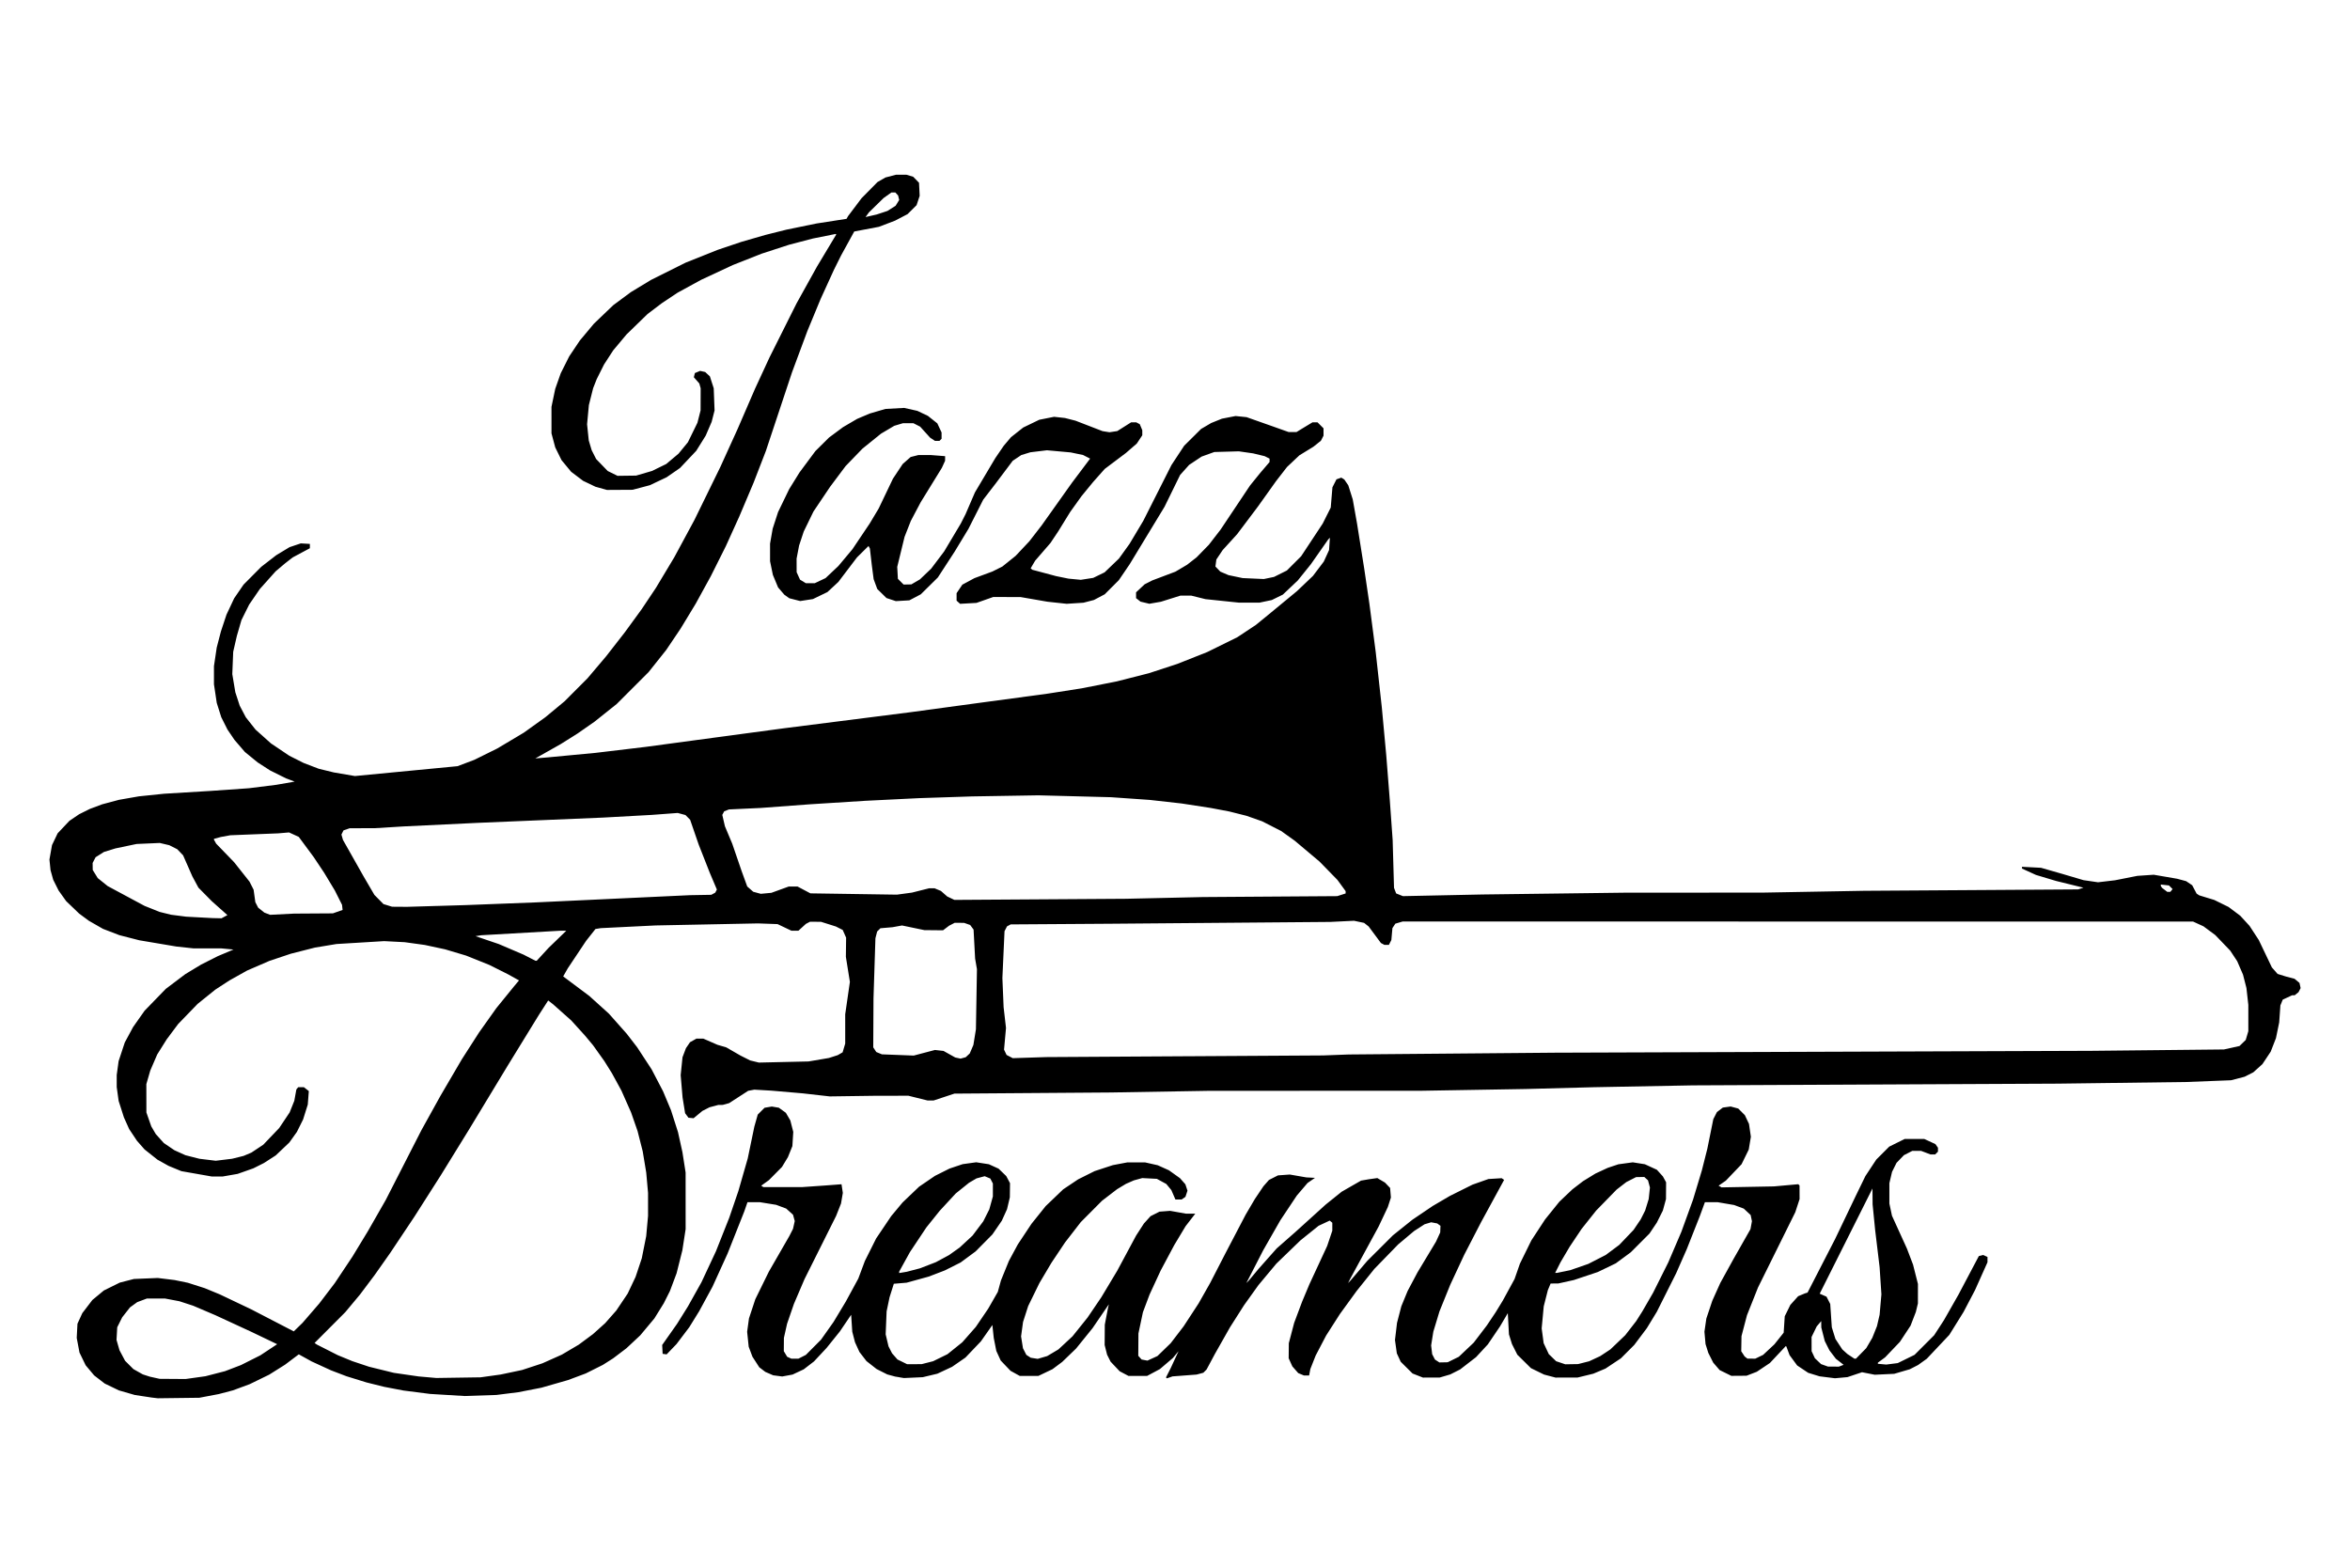 <?xml version="1.0" encoding="UTF-8" standalone="no"?>
<!-- Created with Inkscape (http://www.inkscape.org/) -->

<svg
   version="1.1"
   id="svg2"
   width="703.263mm"
   height="469.263mm"
   viewBox="0 0 2658.002 1773.593"
   sodipodi:docname="jazz dreamer logo RGB.png"
   inkscape:export-filename="RGBblack.svg"
   inkscape:export-xdpi="300"
   inkscape:export-ydpi="300"
   xmlns:inkscape="http://www.inkscape.org/namespaces/inkscape"
   xmlns:sodipodi="http://sodipodi.sourceforge.net/DTD/sodipodi-0.dtd"
   xmlns="http://www.w3.org/2000/svg"
   xmlns:svg="http://www.w3.org/2000/svg">
  <defs
     id="defs6" />
  <sodipodi:namedview
     id="namedview4"
     pagecolor="#ffffff"
     bordercolor="#000000"
     borderopacity="0.25"
     inkscape:showpageshadow="2"
     inkscape:pageopacity="0.0"
     inkscape:pagecheckerboard="0"
     inkscape:deskcolor="#d1d1d1"
     showgrid="false"
     inkscape:document-units="mm" />
  <g
     inkscape:groupmode="layer"
     inkscape:label="Image"
     id="g8"
     transform="translate(0,90)">
    <path
       style="fill:#000000"
       d="m 175,1491.045 -3.5,-0.416 -9.5,-1.441 -9.5,-1.441 -9,-2.596 -9,-2.596 -8.028,-3.869 -8.028,-3.869 -5.972,-4.603 -5.972,-4.603 -4.804,-5.726 -4.804,-5.726 -3.491,-7.199 -3.491,-7.199 -1.566,-8.301 -1.566,-8.3 0.421,-8 0.421,-8 2.747,-6 2.747,-6 5.685,-7.428 5.685,-7.428 6.508,-5.388 6.508,-5.388 9,-4.444 9,-4.444 8,-2.055 8,-2.055 13.5,-0.557 13.5,-0.557 9.5,1.169 9.5,1.168 7.5,1.541 7.5,1.541 9.5,3.03 9.5,3.03 8.5,3.501 8.5,3.501 17.782,8.46 17.782,8.46 24.109,12.494 24.109,12.494 4.957,-4.823 4.957,-4.823 9.453,-10.939 9.453,-10.939 8.795,-11.561 8.795,-11.561 9.997,-15 9.997,-15 8.799,-14.495 8.799,-14.495 10.014,-17.505 10.014,-17.505 20.194,-39.5 20.194,-39.5 10.811,-19.5 10.811,-19.5 11.997,-20.5 11.997,-20.5 9.738,-15.176 9.738,-15.176 9.763,-13.751 9.763,-13.75 10.091,-12.417 10.091,-12.417 2.769,-3.31 2.769,-3.31 -6.269,-3.484 -6.269,-3.484 -10.5,-5.256 -10.5,-5.256 -13.138,-5.28 -13.138,-5.28 -11.862,-3.544 -11.862,-3.544 -11.5,-2.472 -11.5,-2.471 -11.404,-1.579 -11.404,-1.579 -11.596,-0.598 -11.596,-0.598 -27,1.64 -27,1.64 -12.176,2.018 -12.176,2.018 -13.545,3.442 -13.545,3.442 -12.114,4.05 -12.114,4.05 -12.664,5.479 -12.664,5.479 -10,5.597 -10,5.597 -8,5.209 -8,5.209 -10,8.055 -10,8.055 -11.004,11.376 -11.004,11.376 -6.496,8.693 -6.496,8.693 -5.351,8.529 -5.351,8.529 -3.92,9.092 -3.92,9.092 -2.229,7.686 -2.229,7.686 0.03,16 0.03,16 2.76,7.89 2.76,7.89 2.551,4.353 2.551,4.353 4.561,5.073 4.561,5.073 5.961,4.048 5.961,4.048 6.229,2.825 6.229,2.825 7.908,2.015 7.908,2.015 9.25,1.121 9.25,1.121 9.244,-1.124 9.244,-1.124 6.506,-1.615 6.506,-1.615 4.425,-1.875 4.425,-1.875 6.702,-4.456 6.702,-4.456 8.995,-9.409 8.995,-9.409 5.929,-8.864 5.929,-8.864 2.623,-6.551 2.623,-6.551 1.165,-6.432 1.165,-6.432 1.035,-1.25 1.035,-1.25 h 3.243 3.243 l 2.769,2.178 2.769,2.178 -0.588,7.622 -0.588,7.622 -2.652,8.449 -2.652,8.449 -3.49,7 -3.49,7 -4.281,6.004 -4.281,6.004 -7.701,7.315 -7.701,7.315 -6.674,4.303 -6.674,4.303 -6,3.014 -6,3.013 -8.879,3.132 -8.879,3.132 -8.502,1.483 -8.502,1.483 h -6.079 -6.079 l -17.206,-3.022 -17.206,-3.022 -7.284,-3.004 -7.284,-3.004 -6.287,-3.516 -6.287,-3.516 -7.266,-5.774 -7.266,-5.774 -4.316,-4.904 -4.316,-4.904 -4.401,-6.619 -4.401,-6.619 -2.971,-6.622 -2.971,-6.622 -2.974,-9.29 -2.974,-9.29 -1.086,-7.822 -1.086,-7.822 v -6.855 -6.855 l 1.07,-7.822 1.07,-7.822 3.478,-10.53 3.478,-10.53 4.702,-8.724 4.702,-8.724 6.5,-9.237 6.5,-9.237 11.993,-12.363 11.993,-12.363 11.007,-8.312 11.007,-8.312 9,-5.449 9,-5.449 9.5,-4.787 9.5,-4.787 8.796,-3.699 8.796,-3.699 -6.796,-0.642 -6.796,-0.642 -15.789,-0.01 -15.789,-0.01 -9.711,-1.048 -9.711,-1.048 -21,-3.542 -21,-3.542 -11.228,-2.887 -11.228,-2.887 -9.272,-3.559 -9.272,-3.559 -8,-4.581 -8,-4.581 -5.5,-4.067 -5.5,-4.067 -7.359,-7.066 -7.359,-7.066 -4.273,-6 -4.273,-6 -3.032,-6.052 -3.032,-6.052 -1.519,-5.448 -1.519,-5.448 -0.612,-6 -0.612,-6 1.447,-8.151 1.447,-8.151 3.184,-6.671 3.184,-6.671 6.654,-7.054 6.654,-7.053 5.511,-3.738 5.511,-3.738 6,-2.988 6,-2.988 7,-2.62 7,-2.62 9.5,-2.538 9.5,-2.538 11.29,-1.975 11.29,-1.975 14.21,-1.472 14.21,-1.472 26,-1.572 26,-1.572 22,-1.535 22,-1.535 15.5,-1.94 15.5,-1.94 10.394,-1.806 10.394,-1.806 -4.894,-1.839 -4.894,-1.839 -9,-4.477 -9,-4.477 -7,-4.516 -7,-4.516 -7.279,-5.947 -7.279,-5.947 -5.877,-6.829 -5.877,-6.829 -3.958,-5.833 -3.958,-5.833 -3.518,-7 -3.518,-7 -2.555,-8.102 -2.555,-8.102 -1.563,-10.526 L 242,683.904 v -10.243 -10.243 l 1.558,-10.491 1.558,-10.492 2.376,-9.137 2.376,-9.137 3.154,-9.5 3.154,-9.5 4.341,-9.234 4.341,-9.233 5.321,-7.763 5.321,-7.763 10,-10.059 10,-10.059 8.5,-6.573 8.5,-6.573 7.5,-4.535 7.5,-4.535 6.362,-2.135 6.362,-2.135 5.138,0.298 5.138,0.298 v 2.436 2.436 l -9.701,5.191 -9.701,5.191 -4.299,3.345 -4.299,3.345 -5.367,4.528 -5.367,4.528 -8.939,10 -8.939,10 -6.044,8.816 -6.044,8.816 -4.355,8.764 -4.355,8.764 -2.592,8.919 -2.592,8.92 -2.07,9 -2.07,9 -0.512,12.64 -0.512,12.64 1.712,10.236 1.712,10.236 2.48,7.597 2.48,7.597 3.456,6.577 3.456,6.577 5.488,6.95 5.488,6.95 8.744,7.822 8.744,7.822 10.398,6.992 10.398,6.992 8.088,4.067 8.088,4.067 8.513,3.264 8.513,3.264 8.5,2.075 8.5,2.075 11.968,2.046 11.968,2.046 58.032,-5.575 58.032,-5.575 9.5,-3.592 9.5,-3.591 13,-6.427 13,-6.427 15,-8.945 15,-8.945 12.177,-8.726 12.177,-8.726 10.823,-8.973 10.823,-8.973 13,-13.03 13,-13.03 10.58,-12.498 10.58,-12.497 10.518,-13.5 10.518,-13.5 9.478,-13 9.478,-13 8.089,-12.094 8.089,-12.094 10.444,-17.406 10.444,-17.406 11.333,-21 11.333,-21 14.672,-30 14.672,-30 9.777,-21.5 9.777,-21.5 9.812,-22.678 9.812,-22.678 8.238,-17.822 8.238,-17.822 15.272,-30.5 15.272,-30.5 11.663,-21 11.663,-21 10.801,-17.987 10.801,-17.987 -0.312,-0.312 -0.312,-0.312 -12.868,2.584 -12.868,2.584 -13.5,3.525 -13.5,3.525 -15.5,5.044 -15.5,5.044 -16.262,6.418 -16.262,6.418 -17.923,8.351 -17.923,8.351 -13.315,7.272 -13.315,7.272 -8.998,5.999 -8.998,5.999 -8.002,6.059 -8.002,6.059 -11.891,11.547 -11.891,11.547 -7.54,9 -7.54,9 -5.199,8 -5.199,8 -4.147,8.282 -4.147,8.282 -2.027,5.143 -2.027,5.143 -2.411,9.575 -2.411,9.575 -1.018,10.84 -1.018,10.84 0.956,9.16 0.956,9.16 1.639,5.5 1.639,5.5 2.528,4.991 2.528,4.991 6.537,6.771 6.537,6.771 5.574,2.737 5.574,2.737 10.5,-0.134 10.5,-0.134 9,-2.634 9,-2.634 8.016,-3.915 8.016,-3.915 6.957,-5.843 6.957,-5.843 5.316,-6.474 5.316,-6.474 5.381,-11 5.381,-11 1.785,-7 1.785,-7 0.045,-12.5 0.045,-12.5 -0.764,-2.732 -0.764,-2.732 -3.093,-3.523 -3.093,-3.523 0.595,-2.369 0.595,-2.369 2.947,-1.221 2.947,-1.221 2.864,0.629 2.864,0.629 2.663,2.469 2.663,2.469 2.176,6.745 2.176,6.745 0.475,12.54 0.475,12.54 -1.653,6.46 -1.653,6.46 -3.367,7.792 -3.367,7.793 -5.342,8.57 -5.342,8.57 -9.2,9.729 -9.2,9.729 -7.566,5.23 -7.566,5.231 -9.456,4.479 -9.456,4.479 -9.777,2.601 -9.777,2.601 -14.5,0.085 -14.5,0.085 -6.5,-1.809 -6.5,-1.809 -7,-3.347 -7,-3.347 -6.765,-5.125 -6.765,-5.125 -5.428,-6.58 -5.428,-6.58 -3.549,-7.183 -3.549,-7.183 -2.126,-7.942 -2.126,-7.942 -0.005,-15 -0.005,-15 2.13,-10.188 2.13,-10.188 3.11,-8.812 3.11,-8.812 4.788,-9.542 4.788,-9.542 6.006,-8.958 6.006,-8.958 7.966,-9.523 7.966,-9.523 10.952,-10.477 10.952,-10.477 9.945,-7.373 9.945,-7.373 11.476,-6.947 11.476,-6.947 19.5,-9.721 19.5,-9.721 18.214,-7.267 18.214,-7.267 13.286,-4.474 13.286,-4.474 13.5,-3.904 13.5,-3.904 12,-3.006 12,-3.006 17,-3.484 17,-3.484 16.998,-2.64 16.998,-2.64 0.852,-1.523 0.852,-1.523 7.647,-10.152 7.647,-10.152 9.003,-9.119 9.003,-9.119 4.5,-2.587 4.5,-2.587 5.96,-1.552 5.96,-1.552 h 5.924 5.924 l 3.806,1.14 3.806,1.14 3.293,3.397 3.293,3.397 0.373,7.387 0.373,7.387 -1.758,5.294 -1.758,5.294 -5.097,5.054 -5.097,5.054 -7.098,3.703 -7.099,3.703 -9.111,3.477 -9.111,3.477 -13.941,2.64 -13.941,2.64 -7.502,13.658 -7.502,13.658 -3.98,8 -3.98,8 -7.536,16.519 -7.536,16.519 -7.509,18.152 -7.509,18.152 -8.67,23.329 -8.67,23.329 -14.797,44.5 -14.797,44.5 -6.967,18 -6.967,18 -8.042,19 -8.042,19 -7.594,16.755 -7.594,16.755 -8.524,17.025 -8.524,17.025 -8.529,15.539 -8.529,15.539 -8.603,14.181 -8.603,14.181 -8.086,12 -8.086,12 -9.955,12.5 -9.955,12.5 -18.056,18.056 -18.056,18.056 -12.5,9.973 -12.5,9.973 -9.617,6.703 -9.617,6.703 -9.53,5.99 -9.53,5.99 -14.352,8.103 -14.352,8.102 7,-0.587 7,-0.587 27,-2.548 27,-2.548 28.5,-3.401 28.5,-3.401 41.5,-5.595 41.5,-5.595 36.5,-4.902 36.5,-4.902 71.5,-9.083 71.5,-9.083 40.5,-5.5 40.5,-5.5 37,-4.981 37,-4.981 19.5,-3.046 19.5,-3.046 19.858,-3.928 19.858,-3.928 18.142,-4.618 18.142,-4.618 16,-5.236 16,-5.236 17,-6.736 17,-6.736 17,-8.377 17,-8.377 10.5,-6.957 10.5,-6.957 7.138,-5.829 7.138,-5.829 16.081,-13.269 16.081,-13.269 9.071,-8.632 9.071,-8.632 6.122,-8.099 6.122,-8.099 2.977,-6.5 2.977,-6.5 0.479,-7 0.479,-7 -0.966,1 -0.966,1 -9.801,14 -9.801,14 -7.387,9.175 -7.387,9.175 -8.464,8.012 -8.464,8.012 -6.25,3.069 -6.25,3.069 -7,1.476 -7,1.476 h -11.5 -11.5 l -19,-1.986 -19,-1.986 -8,-1.986 -8,-1.986 -6.168,-0.01 -6.168,-0.01 -11.055,3.466 -11.055,3.466 -6.519,1.135 -6.519,1.135 -4.995,-1.198 -4.995,-1.198 -2.512,-1.976 -2.512,-1.976 v -3.291 -3.291 l 4.858,-4.544 4.858,-4.544 4.298,-2.193 4.298,-2.193 13.094,-4.945 13.094,-4.945 6.616,-3.92 6.616,-3.92 5.384,-4.207 5.384,-4.207 6.891,-7.052 6.891,-7.052 6.651,-8.605 6.651,-8.605 16.651,-24.921 16.651,-24.921 5.807,-7.167 5.807,-7.167 5.25,-6.135 5.25,-6.135 v -1.922 -1.922 l -2.75,-1.378 -2.75,-1.378 -6.5,-1.576 -6.5,-1.576 -8.137,-1.17 -8.137,-1.17 -13.863,0.391 -13.863,0.391 -7.176,2.582 -7.176,2.582 -7.045,4.684 -7.046,4.684 -5.109,5.692 -5.109,5.692 -8.819,18 -8.819,18 -11.224,18.5 -11.224,18.5 -8.494,14 -8.494,14 -6.119,9 -6.12,9 -8.013,8.014 -8.013,8.014 -6.082,3.205 -6.081,3.205 -5.919,1.542 -5.918,1.542 -9.5,0.614 -9.5,0.614 -10.871,-1.18 -10.871,-1.18 -15.129,-2.624 -15.129,-2.623 -15.5,-0.053 -15.5,-0.053 -9.5,3.349 -9.5,3.349 -9.27,0.52 -9.27,0.52 -1.98,-1.792 -1.98,-1.792 v -4.232 -4.232 l 3.25,-4.811 3.25,-4.811 6.851,-3.686 6.851,-3.686 10.149,-3.747 10.149,-3.747 5.639,-2.827 5.639,-2.827 7.498,-6.032 7.498,-6.032 7.773,-8.26 7.773,-8.26 6.965,-9 6.965,-9 17.058,-24 17.058,-24 10.325,-13.726 10.325,-13.726 -3.986,-2.034 -3.986,-2.034 -6.98,-1.468 -6.98,-1.468 -13.457,-1.215 -13.457,-1.215 -9.335,1.131 -9.336,1.131 -5.151,1.571 -5.151,1.571 -4.849,3.241 -4.849,3.241 -9.5,12.641 -9.5,12.641 -7.199,9.359 -7.199,9.359 -8.353,16.5 -8.353,16.5 -7.874,13 -7.874,13 -9.431,14.5 -9.431,14.5 -9.644,9.515 -9.644,9.514 -6.475,3.414 -6.475,3.414 -7.652,0.443 -7.652,0.443 -5.282,-1.754 -5.282,-1.754 -5.214,-5.117 -5.214,-5.117 -2.047,-5.572 -2.047,-5.572 -1.038,-7.928 -1.038,-7.928 -1.088,-9.419 -1.088,-9.419 -0.775,-1.385 -0.775,-1.385 -6.532,6.468 -6.532,6.468 -10.533,13.872 -10.533,13.872 -6.17,5.713 -6.17,5.713 -8.195,3.96 -8.195,3.96 -7.203,1.112 -7.203,1.112 -6.151,-1.576 -6.151,-1.576 -2.846,-2.026 -2.846,-2.026 -3.514,-4.106 -3.514,-4.106 -2.952,-7.112 -2.952,-7.112 -1.584,-7.708 -1.584,-7.708 v -9.911 -9.911 l 1.477,-8.471 1.477,-8.471 3.056,-9.41 3.056,-9.41 6.297,-13 6.297,-13 5.804,-9.37 5.804,-9.37 9.012,-12.13 9.012,-12.13 7.74,-7.671 7.74,-7.671 7.914,-5.868 7.914,-5.868 7.949,-4.654 7.949,-4.654 7.11,-3.021 7.11,-3.021 8.89,-2.598 8.89,-2.598 10.57,-0.578 10.57,-0.578 7.473,1.663 7.473,1.663 5.957,2.832 5.957,2.832 5.34,4.24 5.34,4.24 2.401,5.156 2.401,5.156 0.01,3.55 0.01,3.55 -1.2,1.2 -1.2,1.2 -2.55,-0.007 -2.55,-0.007 -2.729,-1.799 -2.729,-1.799 -5.643,-6.236 -5.643,-6.236 -3.838,-1.958 -3.838,-1.958 h -5.858 -5.858 l -4.931,1.475 -4.931,1.475 -7.5,4.442 -7.5,4.442 -10.5,8.477 -10.5,8.477 -9.529,9.857 -9.529,9.857 -8.752,11.686 -8.752,11.686 -9.429,14.012 -9.429,14.012 -5.499,11.302 -5.499,11.302 -2.621,7.912 -2.621,7.912 -1.421,7.426 -1.421,7.426 0.022,7.662 0.022,7.662 1.92,4.229 1.92,4.229 3.308,2.017 3.308,2.017 h 5 5 l 6.122,-2.896 6.122,-2.896 7.267,-6.853 7.267,-6.853 7.945,-9.5 7.945,-9.5 9.74,-14.5 9.74,-14.5 5.091,-8.5 5.091,-8.5 8.088,-16.894 8.088,-16.894 5.513,-8.285 5.513,-8.285 4.492,-3.954 4.492,-3.954 4.434,-1.117 4.434,-1.117 6.807,0.006 6.807,0.006 8.25,0.642 8.25,0.642 -0.022,2.602 -0.022,2.602 -1.825,4 -1.825,4 -12.008,19.5 -12.008,19.5 -5.545,10.5 -5.545,10.5 -3.539,9 -3.539,9 -4.148,17 -4.148,17 0.37,6.764 0.37,6.764 3.236,3.236 3.236,3.236 4.375,-0.093 4.375,-0.093 4.855,-2.832 4.855,-2.832 6.361,-6.074 6.361,-6.074 7.331,-9.716 7.331,-9.716 9.415,-15.784 9.415,-15.784 2.719,-5.366 2.719,-5.366 5.287,-12.26 5.287,-12.26 11.546,-19.427 11.546,-19.427 4.753,-6.946 4.753,-6.946 4.088,-4.831 4.088,-4.831 6.945,-5.491 6.945,-5.491 9.055,-4.373 9.055,-4.373 8.372,-1.67 8.372,-1.67 6.128,0.674 6.128,0.674 6,1.53 6,1.53 15.278,5.905 15.278,5.905 3.926,0.628 3.926,0.628 4.399,-0.66 4.399,-0.66 7.856,-4.961 7.856,-4.961 h 2.857 2.857 l 2.019,1.08 2.019,1.08 1.415,3.387 1.415,3.387 v 2.861 2.861 l -3.091,4.667 -3.091,4.667 -6.159,5.342 -6.159,5.342 -12,9.032 -12,9.032 -6.554,7.38 -6.554,7.38 -6.564,8 -6.564,8 -6.444,9 -6.445,9 -6.783,11 -6.783,11 -4.345,6.5 -4.345,6.5 -8.654,10 -8.654,10 -2.54,4.316 -2.54,4.316 0.884,0.8 0.884,0.8 13.5,3.608 13.5,3.608 7,1.429 7,1.428 7,0.665 7,0.665 7,-1.094 7,-1.094 6.432,-3.126 6.432,-3.126 8.119,-7.794 8.119,-7.794 5.949,-8.261 5.949,-8.261 7.795,-13.042 7.795,-13.042 15.942,-31.576 15.942,-31.576 7.194,-10.924 7.194,-10.924 9.57,-9.5 9.57,-9.5 5.72,-3.355 5.72,-3.355 6.069,-2.451 6.068,-2.451 7.71,-1.505 7.71,-1.505 6.228,0.638 6.228,0.638 14.272,5.031 14.272,5.031 9.5,3.382 9.5,3.382 4.5,-0.008 4.5,-0.008 3.641,-2.234 3.641,-2.234 5.359,-3.241 5.359,-3.241 2.85,-0.009 2.85,-0.009 3.4,3.4 3.4,3.4 v 4.15 4.15 l -1.484,2.871 -1.484,2.871 -4.266,3.4 -4.266,3.4 -7.917,4.855 -7.917,4.855 -6.972,6.575 -6.972,6.575 -6.202,8 -6.202,8 -10.344,14.5 -10.344,14.5 -11.672,15.5 -11.672,15.5 -8.185,9 -8.185,9 -3.564,5.329 -3.564,5.329 -0.533,3.972 -0.533,3.972 2.756,2.877 2.756,2.877 4.633,1.986 4.632,1.986 8,1.675 8,1.675 12,0.54 12,0.54 5.763,-1.202 5.763,-1.202 7.237,-3.615 7.237,-3.615 8.077,-8.068 8.077,-8.068 12.21,-18.494 12.209,-18.494 4.539,-9.055 4.539,-9.055 0.954,-11.445 0.954,-11.445 2.277,-4.496 2.277,-4.496 2.745,-0.966 2.745,-0.966 1.697,1.055 1.697,1.055 2.256,3.313 2.256,3.313 2.514,7.957 2.514,7.957 2.426,13.636 2.426,13.636 4.061,25.5 4.061,25.5 2.947,20 2.947,20 3.532,27 3.533,27 3.476,31.5 3.476,31.5 2.502,27 2.502,27 2.016,25.5 2.016,25.5 1.612,22.5 1.612,22.5 0.768,27 0.768,27 1.209,3.169 1.209,3.169 3.821,1.529 3.821,1.529 44.859,-0.933 44.859,-0.933 80,-1.011 80,-1.011 79,-0.053 79,-0.053 57,-1.016 57,-1.017 121,-0.79 121,-0.79 2.997,-0.966 2.997,-0.966 -15.497,-3.816 -15.497,-3.816 -11.387,-3.408 -11.387,-3.408 -7.863,-3.594 -7.863,-3.594 v -1.002 -1.002 l 10.75,0.564 10.75,0.564 12,3.435 12,3.435 12.026,3.555 12.026,3.555 8.209,1.2 8.209,1.2 9.65,-1.138 9.65,-1.138 12.615,-2.493 12.615,-2.493 9.257,-0.633 9.257,-0.633 13.243,2.273 13.243,2.273 5.063,1.352 5.063,1.352 3.433,2.313 3.433,2.313 2.514,4.755 2.514,4.755 1.49,0.966 1.49,0.966 8.5,2.6 8.5,2.6 8.059,3.961 8.059,3.961 6.604,4.945 6.604,4.945 5.259,5.736 5.259,5.736 5.239,8.016 5.239,8.016 7.4,15.484 7.4,15.484 3.236,3.685 3.236,3.685 4.703,1.462 4.703,1.462 4.867,1.265 4.867,1.265 2.81,2.365 2.81,2.365 0.64,2.914 0.64,2.914 -1.184,2.309 -1.184,2.309 -2.133,1.728 -2.133,1.728 -1.5,0.032 -1.5,0.032 -5.289,2.462 -5.29,2.462 -1.335,3.278 -1.335,3.278 -0.676,9.615 -0.676,9.615 -1.826,8.885 -1.827,8.885 -2.974,7.641 -2.974,7.641 -4.687,7.05 -4.687,7.051 -5.167,4.646 -5.167,4.646 -4.891,2.478 -4.891,2.478 -7.654,1.994 -7.654,1.994 -25,0.98 -25,0.98 -73,0.938 -73,0.938 -206.5,0.975 -206.5,0.975 -56,1.046 -56,1.046 -38.5,1.012 -38.5,1.012 -58.5,0.98 -58.5,0.98 -121,0.053 -121,0.053 -55,0.926 -55,0.926 -88.5,0.643 -88.5,0.642 -11.772,3.889 -11.772,3.889 h -3.398 -3.398 l -10.83,-2.687 -10.83,-2.687 -18.5,0.02 -18.5,0.019 -26,0.359 -26,0.359 -15.201,-1.721 -15.201,-1.721 -17.799,-1.539 -17.799,-1.539 -9.655,-0.56 -9.655,-0.56 -3.474,0.652 -3.474,0.652 -10.767,6.971 -10.767,6.971 -3.604,1.001 -3.604,1.001 -2.5,0.017 -2.5,0.017 -5,1.336 -5,1.336 -4.03,2.06 -4.03,2.061 -4.97,4.126 -4.97,4.126 -2.901,-0.284 -2.901,-0.284 -1.892,-2.546 -1.892,-2.546 -1.441,-8.901 -1.441,-8.901 -1.072,-12.625 -1.072,-12.625 1.039,-10.124 1.039,-10.124 1.961,-5.162 1.961,-5.161 2.288,-3.339 2.288,-3.339 3.653,-2.053 3.653,-2.053 3.864,0.012 3.864,0.012 7.981,3.484 7.981,3.484 5.019,1.473 5.019,1.473 8,4.61 8,4.61 5.5,2.771 5.5,2.771 4.925,1.208 4.925,1.208 28.075,-0.635 28.075,-0.635 11.5,-1.952 11.5,-1.952 5,-1.602 5,-1.602 2.781,-1.603 2.781,-1.603 1.469,-4.948 1.469,-4.948 -0.004,-16.569 -0.004,-16.569 2.651,-18.311 2.651,-18.311 -2.273,-14.189 -2.273,-14.189 0.137,-10.831 0.137,-10.831 -1.927,-4.355 -1.927,-4.355 -3.834,-1.948 -3.834,-1.948 -8.423,-2.654 -8.423,-2.654 -6.231,-0.048 -6.231,-0.048 -2.345,1.228 -2.345,1.228 -4.228,3.858 -4.228,3.858 h -3.919 -3.919 l -7.854,-3.737 -7.854,-3.737 -11,-0.397 -11,-0.397 -58,1.149 -58,1.149 -31,1.526 -31,1.527 -3,0.487 -3,0.487 -5.301,6.721 -5.301,6.721 -10.339,15.5 -10.339,15.5 -2.613,4.591 -2.613,4.592 14.752,11.032 14.752,11.032 11.096,10.026 11.096,10.026 10.072,11.35 10.072,11.35 5.904,7.652 5.904,7.652 8.162,12.461 8.162,12.461 6.501,12.455 6.501,12.455 4.484,10.702 4.484,10.702 3.958,12.38 3.958,12.38 2.51,11.349 2.51,11.349 1.798,11.5 1.798,11.5 0.014,32 0.014,32 -1.858,12 -1.858,12 -3.267,13 -3.267,13 -3.75,10 -3.75,10 -3.472,6.917 -3.472,6.917 -5.319,8.583 -5.319,8.583 -8.012,9.584 -8.012,9.584 -7.822,7.308 -7.822,7.308 -7.5,5.688 -7.5,5.688 -5.774,3.672 -5.774,3.672 -9.726,4.871 -9.726,4.871 -9.946,3.716 -9.946,3.716 -15.106,4.335 -15.106,4.335 -13.035,2.542 -13.035,2.542 -12.413,1.56 -12.413,1.56 -18,0.604 -18,0.604 -19.5,-1.18 -19.5,-1.18 -15.022,-1.917 -15.022,-1.917 -10.978,-2.099 -10.978,-2.1 -10,-2.487 -10,-2.487 -11.274,-3.49 -11.274,-3.49 -8.726,-3.331 -8.726,-3.331 -11,-5.045 -11,-5.045 -7.273,-4.019 -7.273,-4.019 -7.727,5.821 -7.727,5.821 -9,5.661 -9,5.661 -11,5.368 -11,5.368 -9.5,3.509 -9.5,3.509 -8,2.103 -8,2.103 -11,2.087 -11,2.087 -23.5,0.289 -23.5,0.289 -3.5,-0.416 z m 46.148,-22.948 11.217,-1.565 11.067,-2.863 11.067,-2.863 9.047,-3.462 9.047,-3.462 10.953,-5.505 10.953,-5.505 9.5,-6.279 9.5,-6.279 -14.5,-6.951 -14.5,-6.951 -20.5,-9.47 -20.5,-9.47 -12.507,-5.336 -12.507,-5.336 -7.766,-2.535 -7.766,-2.535 -8.088,-1.534 -8.088,-1.534 h -10.352 -10.352 l -5.432,2.033 -5.432,2.033 -4.083,2.958 -4.083,2.958 -4.419,5.631 -4.419,5.631 -2.806,5.629 -2.806,5.629 -0.401,7.138 -0.401,7.138 1.692,5.862 1.692,5.862 3.155,5.946 3.155,5.946 4.696,4.696 4.696,4.696 5.31,2.989 5.31,2.989 4,1.294 4,1.294 5.5,1.222 5.5,1.222 14.716,0.102 14.716,0.102 z m 333.731,-1.915 11.379,-1.582 12.104,-2.556 12.104,-2.556 11.517,-3.782 11.517,-3.782 11,-4.917 11,-4.917 9.544,-5.626 9.544,-5.626 8.071,-5.984 8.071,-5.984 6.885,-6.192 6.885,-6.192 6.306,-7.162 6.306,-7.162 6.409,-9.543 6.409,-9.543 4.479,-9.457 4.479,-9.457 3.506,-10.5 3.506,-10.5 2.496,-12.5 2.496,-12.5 1.05,-11.5 1.05,-11.5 v -13 -13 l -1.029,-11.5 -1.029,-11.5 -1.989,-11.998 -1.989,-11.998 -2.921,-11.502 -2.921,-11.502 -3.648,-10.467 -3.648,-10.467 -5.461,-12.342 -5.461,-12.342 -5.404,-9.895 -5.404,-9.895 -4.25,-6.796 -4.25,-6.796 -6.416,-9 -6.416,-9 -4.598,-5.5 -4.598,-5.5 -7.702,-8.5 -7.702,-8.5 -10.329,-9.186 -10.329,-9.186 -2.734,-2.124 -2.734,-2.124 -5.353,8.31 -5.353,8.31 -17.509,28.5 -17.509,28.5 -21.796,36 -21.796,36 -16.034,26 -16.034,26 -14.989,23.5 -14.989,23.5 -13.681,20.5 -13.681,20.5 -8.806,12.5 -8.806,12.5 -8.268,11 -8.268,11 -8.33,9.979 -8.329,9.979 -17.35,17.4 -17.35,17.4 1.35,0.915 1.35,0.915 11.717,5.947 11.717,5.947 8.283,3.409 8.283,3.409 9.5,3.17 9.5,3.17 14,3.446 14,3.446 14,2.027 14,2.027 10,0.886 10,0.886 25,-0.378 25,-0.378 z m 539.7,-362.595 2.259,-2.122 2.062,-4.794 2.062,-4.794 1.439,-8.858 1.439,-8.858 0.579,-34 0.579,-34 -1.034,-6 -1.034,-6 -0.878,-16.394 -0.878,-16.394 -1.931,-2.606 -1.931,-2.606 -3.406,-1.194 -3.406,-1.194 -5.3,-0.057 -5.3,-0.056 -3.2,1.648 -3.2,1.648 -3.431,2.602 -3.431,2.602 -10.569,-0.103 -10.569,-0.103 -12.608,-2.624 -12.608,-2.624 -5.392,0.98 -5.392,0.98 -6.839,0.586 -6.839,0.586 -1.858,1.858 -1.858,1.858 -0.969,3.803 -0.969,3.803 -1.087,34 -1.087,34 -0.144,27.7 -0.144,27.7 1.725,2.633 1.725,2.634 3.172,1.307 3.172,1.307 18,0.702 18,0.702 12,-3.167 12,-3.167 4.838,0.537 4.838,0.538 6.63,3.708 6.63,3.708 3.032,0.653 3.032,0.653 2.91,-0.8 2.91,-0.8 2.259,-2.122 z m 245.421,1.058 156.5,-0.94 14.5,-0.544 14.5,-0.544 116.5,-1.007 116.5,-1.008 303.5,-1.054 303.5,-1.055 75,-0.778 75,-0.779 8.752,-1.944 8.753,-1.944 3.525,-3.416 3.525,-3.417 1.473,-4.959 1.473,-4.959 v -14.858 -14.858 l -1.066,-9.558 -1.066,-9.558 -1.934,-7.561 -1.934,-7.561 -3.284,-7.596 -3.284,-7.597 -3.955,-5.995 -3.955,-5.995 -8.44,-8.789 -8.441,-8.789 -6.681,-4.953 -6.681,-4.953 -5.881,-2.692 -5.881,-2.692 -447.008,-0.034 -447.008,-0.034 -4.141,1.227 -4.141,1.227 -1.649,2.517 -1.649,2.517 -0.599,6.724 -0.599,6.724 -1.386,2.75 -1.386,2.75 h -2.54 -2.54 l -1.981,-1.06 -1.981,-1.06 -6.942,-9.358 -6.942,-9.358 -2.572,-2.023 -2.572,-2.023 -5.689,-1.191 -5.689,-1.191 -13.5,0.658 -13.5,0.658 -124,1.02 -124,1.02 -56.675,0.38 -56.675,0.379 -2.064,1.105 -2.064,1.105 -1.416,2.738 -1.416,2.738 -1.204,26.483 -1.204,26.482 0.688,16.5 0.688,16.5 1.35,11.734 1.35,11.734 -1.105,12.266 -1.105,12.266 1.427,3 1.427,3 3.499,1.822 3.499,1.822 19,-0.61 19,-0.61 156.5,-0.94 z m -726.305,-115.234 6.66,-7.25 10.072,-9.738 10.072,-9.738 -3,-0.037 -3,-0.037 -45,2.572 -45,2.572 -3.345,0.515 -3.345,0.515 13.215,4.494 13.215,4.494 13.984,5.981 13.984,5.981 6.646,3.412 6.646,3.412 0.768,0.049 0.768,0.049 6.66,-7.25 z m -359.836,-42.624 3.36,-1.79 -8.86,-7.896 -8.86,-7.896 -7.542,-7.642 -7.542,-7.642 -3.436,-6.38 -3.436,-6.379 -5.231,-11.909 -5.231,-11.909 -3.292,-3.43 -3.292,-3.43 -4.5,-2.274 -4.5,-2.274 -5.401,-1.273 -5.401,-1.273 -13.099,0.577 -13.099,0.577 -12.014,2.518 -12.014,2.518 -6.486,2.005 -6.486,2.005 -4.695,2.979 -4.695,2.979 -1.671,3.231 -1.671,3.231 0.055,3.961 0.055,3.961 2.842,4.597 2.842,4.597 5.619,4.519 5.619,4.519 20.849,11.198 20.849,11.198 8.535,3.414 8.535,3.414 6.465,1.594 6.465,1.594 8.5,1.092 8.5,1.092 15,0.804 15,0.804 5,0.106 5,0.106 3.36,-1.791 z m 100.64,-3.632 22,-0.142 5.5,-1.926 5.5,-1.926 -0.31,-2.892 -0.31,-2.892 -4.074,-8.108 -4.074,-8.108 -6.023,-10 -6.023,-10 -6.005,-9 -6.005,-9 -8.391,-11.33 -8.391,-11.33 -5.477,-2.507 -5.477,-2.508 -6.219,0.522 -6.219,0.522 -27,1.073 -27,1.073 -5.304,0.969 -5.304,0.969 -3.946,1.062 -3.946,1.062 v 0.475 0.475 l 1.24,2.236 1.24,2.236 10.155,10.5 10.155,10.5 8.713,11 8.713,11 2.313,4.563 2.313,4.563 0.975,7.038 0.975,7.038 1.609,3.111 1.609,3.111 3.483,2.779 3.483,2.779 3.261,1.258 3.261,1.258 13.5,-0.681 13.5,-0.681 z m 139,-8.499 33,-0.984 40,-1.541 40,-1.541 87,-4.073 87,-4.073 12,-0.208 12,-0.208 2.227,-1.206 2.227,-1.206 0.944,-1.764 0.944,-1.764 -4.008,-9.463 -4.008,-9.463 -6.29,-16 -6.29,-16 -4.825,-14 -4.825,-14 -2.64,-2.669 -2.64,-2.669 -4.373,-1.178 -4.373,-1.177 -14.535,1.089 -14.535,1.089 -27.5,1.518 -27.5,1.518 -71,2.986 -71,2.986 -42,2.018 -42,2.018 -16,0.981 -16,0.981 -14.5,0.061 -14.5,0.061 -3.474,1.194 -3.474,1.194 -1.174,2.362 -1.174,2.362 0.865,3.015 0.865,3.016 11.652,20.622 11.652,20.622 6.132,10.491 6.132,10.491 5.115,5.19 5.115,5.19 4.885,1.5 4.885,1.5 8.5,0.059 8.5,0.059 33,-0.985 z m 823.5,-9.106 43.5,-0.969 76,-0.524 76,-0.524 4.75,-1.517 4.75,-1.517 v -1.31 -1.31 l -4.647,-6.36 -4.647,-6.36 -10.102,-10.35 -10.103,-10.35 -14,-11.781 -14,-11.782 -7.701,-5.508 -7.701,-5.508 -10.799,-5.508 -10.799,-5.508 -8.857,-3.112 -8.857,-3.112 -9.643,-2.425 -9.643,-2.425 -10.5,-1.995 -10.5,-1.995 -16.5,-2.538 -16.5,-2.538 -18,-2.016 -18,-2.016 -22,-1.535 -22,-1.535 -41,-1.064 -41,-1.064 -37.5,0.616 -37.5,0.616 -30,0.985 -30,0.985 -30.5,1.503 -30.5,1.503 -31.5,1.988 -31.5,1.988 -27.5,2.049 -27.5,2.049 -18,0.841 -18,0.841 -2.689,1.053 -2.689,1.053 -1.087,2.03 -1.087,2.03 1.496,6.451 1.496,6.451 4.125,9.816 4.125,9.816 5.317,15.5 5.317,15.5 3.171,8.72 3.171,8.72 3.403,2.988 3.403,2.988 4.263,1.156 4.263,1.156 6,-0.559 6,-0.559 9.8,-3.555 9.8,-3.554 h 4.986 4.986 l 7.282,3.858 7.282,3.858 48.933,0.73 48.933,0.73 8.5,-1.153 8.5,-1.153 9.681,-2.436 9.681,-2.436 h 3.101 3.101 l 3.582,1.497 3.582,1.497 3.57,3.135 3.57,3.135 4.065,1.933 4.065,1.933 97,-0.635 97,-0.635 z m 1139.045,-8.444 1.29,-1.555 -2.056,-2.056 -2.056,-2.056 -4.612,-0.52 -4.612,-0.52 0.015,0.88 0.015,0.88 0.735,1.034 0.735,1.034 2.885,2.216 2.885,2.216 h 1.743 1.743 l 1.29,-1.554 z M 997.609,150.602 l 6.109,-2.01 4.644,-2.945 4.644,-2.945 2.02,-3.271 2.02,-3.271 -0.6,-2.5 -0.6,-2.5 -1.577,-1.75 -1.577,-1.75 h -2.195 -2.195 l -4.4,3.115 -4.4,3.115 -8.322,8.135 -8.322,8.135 -1.934,2.663 -1.934,2.663 6.256,-1.437 6.256,-1.437 z M 1017.5,1467.723 l -5,-0.815 -4.475,-1.222 -4.475,-1.222 -6.025,-3.037 -6.025,-3.037 -5.73,-4.496 -5.73,-4.496 -3.978,-5.157 -3.978,-5.157 -2.494,-5.461 -2.494,-5.461 -1.558,-6 -1.558,-6 -0.628,-9.57 -0.628,-9.57 -6.402,9.442 -6.402,9.442 -7.473,9.291 -7.473,9.291 -7.144,7.649 -7.144,7.649 -5.823,4.481 -5.823,4.481 -6.307,2.951 -6.307,2.951 -5.847,1.081 -5.847,1.081 -5.116,-0.674 -5.116,-0.674 -4.445,-1.931 -4.445,-1.931 -3.413,-2.603 -3.413,-2.603 -3.859,-5.971 -3.859,-5.971 -2.117,-5.646 -2.117,-5.646 -0.877,-8.462 -0.877,-8.462 1.03,-7.538 1.03,-7.538 3.589,-10.862 3.589,-10.862 7.679,-15.638 7.679,-15.638 11.557,-20.083 11.557,-20.083 2.082,-4.081 2.082,-4.081 0.99,-4.416 0.99,-4.416 -0.986,-3.571 -0.986,-3.571 -3.849,-3.478 -3.849,-3.478 -5.677,-2.124 -5.677,-2.124 -9.204,-1.493 -9.204,-1.493 h -7.015 -7.015 l -1.826,5.25 -1.826,5.25 -9.413,23.74 -9.413,23.74 -8.53,18.76 -8.53,18.76 -7.535,13.872 -7.535,13.872 -5.622,9.088 -5.622,9.088 -7.221,9.54 -7.221,9.54 -5.59,5.819 -5.59,5.819 -2.249,-0.319 -2.249,-0.319 -0.258,-5 -0.258,-5 8.444,-12 8.444,-12 6.137,-9.831 6.137,-9.831 7.641,-13.669 7.641,-13.669 8.186,-17.5 8.186,-17.5 7.533,-19 7.533,-19 5.13,-15 5.13,-15 5.319,-18.5 5.319,-18.5 3.735,-18 3.735,-18 1.924,-6.791 1.924,-6.791 3.853,-3.853 3.853,-3.853 4.106,-0.694 4.106,-0.694 3.963,0.669 3.963,0.669 3.971,2.876 3.971,2.876 2.53,4.317 2.53,4.317 1.661,6.475 1.661,6.475 -0.5,8.042 -0.5,8.042 -2.519,6.237 -2.519,6.236 -3.355,5.539 -3.355,5.539 -7.411,7.486 -7.411,7.486 -4.355,3.127 -4.355,3.127 1.266,0.804 1.266,0.804 22,-0.02 22,-0.02 13,-0.904 13,-0.904 9.168,-0.698 9.168,-0.698 0.738,4.887 0.738,4.887 -1.023,6 -1.023,6 -2.772,7 -2.772,7 -17.89,35.806 -17.89,35.806 -5.975,13.97 -5.975,13.97 -3.872,11.23 -3.872,11.23 -1.79,7.994 -1.79,7.994 -0.058,7.5 -0.058,7.5 1.891,3.165 1.891,3.165 2.382,1.085 2.382,1.085 h 3.993 3.993 l 4.21,-2.135 4.21,-2.135 8.573,-8.615 8.573,-8.615 7.072,-10 7.072,-10 6.92,-11.5 6.92,-11.5 7.095,-13.055 7.095,-13.055 3.717,-9.945 3.717,-9.945 6.38,-12.749 6.38,-12.749 8.514,-12.63 8.514,-12.63 6.418,-7.695 6.418,-7.695 9.345,-8.927 9.345,-8.926 8.966,-6.123 8.966,-6.123 8.226,-4.126 8.226,-4.126 7.45,-2.501 7.45,-2.501 7.655,-1.065 7.655,-1.065 7.169,1.109 7.169,1.109 5.5,2.506 5.5,2.506 4.332,4.199 4.332,4.199 2.126,4 2.126,4 -0.096,8 -0.096,8 -1.593,6.73 -1.593,6.73 -2.951,6.508 -2.951,6.508 -5.318,7.753 -5.318,7.753 -9.5,9.599 -9.5,9.599 -8.476,6.264 -8.476,6.264 -8.962,4.501 -8.962,4.501 -9.062,3.475 -9.062,3.475 -12.5,3.448 -12.5,3.448 -7.253,0.619 -7.253,0.619 -2.411,7.632 -2.411,7.632 -1.664,7.971 -1.664,7.971 -0.533,13 -0.533,13 1.601,6.771 1.601,6.771 2.016,3.951 2.016,3.951 3.062,3.488 3.062,3.488 5.486,2.684 5.487,2.684 8.195,-0.045 8.195,-0.045 6.5,-1.658 6.5,-1.658 8.109,-3.977 8.109,-3.977 8.351,-6.715 8.351,-6.715 7.639,-8.67 7.638,-8.67 7.016,-10.33 7.016,-10.33 5.45,-9.5 5.45,-9.5 1.786,-6.5 1.786,-6.5 4.475,-11 4.475,-11 5.048,-9.353 5.049,-9.353 7.725,-11.647 7.725,-11.647 8.017,-10 8.017,-10 9.917,-9.5 9.917,-9.5 8.468,-5.659 8.468,-5.659 9.3,-4.649 9.3,-4.649 10.307,-3.376 10.307,-3.376 8.254,-1.566 8.254,-1.566 h 9.942 9.942 l 7.197,1.621 7.197,1.621 6.346,2.86 6.346,2.86 6.245,4.456 6.245,4.456 3.053,3.477 3.053,3.477 1.183,3.586 1.183,3.586 -1.154,3.497 -1.154,3.497 -2.146,1.503 -2.146,1.503 -3.527,-0.017 -3.527,-0.017 -2.3,-5.315 -2.3,-5.315 -2.845,-3.451 -2.845,-3.451 -5.343,-2.908 -5.343,-2.908 -8.276,-0.434 -8.276,-0.434 -4.736,1.31 -4.736,1.31 -4.467,1.959 -4.467,1.959 -5.033,3.038 -5.033,3.038 -8.5,6.523 -8.5,6.523 -12,12.06 -12,12.06 -8.89,11.487 -8.89,11.487 -7.693,11.5 -7.693,11.5 -6.824,11.5 -6.824,11.5 -6.36,13 -6.36,13 -2.903,9.011 -2.903,9.011 -1.115,8.143 -1.115,8.143 1.072,6.709 1.072,6.709 1.905,3.735 1.905,3.735 2.487,1.63 2.487,1.63 3.944,0.631 3.944,0.631 5.376,-1.577 5.376,-1.577 6.337,-3.766 6.337,-3.766 7.95,-7.386 7.95,-7.386 8.531,-10.629 8.531,-10.629 7.796,-11.5 7.796,-11.5 8.994,-15 8.994,-15 10.67,-19.869 10.67,-19.869 4.394,-6.792 4.394,-6.792 3.764,-4.166 3.764,-4.167 5.044,-2.556 5.044,-2.556 6.019,-0.464 6.019,-0.464 9,1.594 9,1.594 h 5.238 5.238 l -5.481,7.094 -5.481,7.094 -6.399,10.656 -6.399,10.656 -7.714,14.457 -7.714,14.457 -6.263,13.543 -6.263,13.543 -3.759,10 -3.759,10 -2.535,12 -2.535,12 -0.086,12.639 -0.086,12.638 1.887,2.092 1.887,2.092 3.304,0.62 3.304,0.62 5.653,-2.588 5.653,-2.588 7.49,-7.262 7.49,-7.262 7.307,-9.532 7.307,-9.533 8.474,-12.967 8.474,-12.968 6.511,-11.5 6.511,-11.5 8.758,-17 8.758,-17 11.351,-21.695 11.351,-21.695 5.178,-8.806 5.178,-8.806 4.867,-7.25 4.867,-7.25 3.13,-3.565 3.13,-3.565 5.09,-2.584 5.09,-2.584 6.685,-0.482 6.685,-0.482 9.315,1.62 9.315,1.62 4.929,0.26 4.929,0.26 -4.204,2.903 -4.204,2.904 -6.065,7.096 -6.065,7.097 -9.328,14 -9.328,14 -9.716,17 -9.716,17 -9.512,18.5 -9.512,18.5 1.461,-1.5 1.461,-1.5 5.415,-6.5 5.415,-6.5 10.297,-11.598 10.297,-11.598 10.695,-9.402 10.695,-9.402 17.027,-15.41 17.027,-15.41 9,-7.235 9,-7.235 10.972,-6.297 10.972,-6.297 4.528,-0.786 4.528,-0.786 4.687,-0.653 4.687,-0.653 4.313,2.543 4.313,2.543 2.916,3.067 2.916,3.067 0.449,5.418 0.449,5.417 -1.74,5.355 -1.74,5.355 -5.191,11 -5.191,11 -16.045,29.5 -16.045,29.5 -1.256,2.5 -1.256,2.5 1.447,-1.5 1.447,-1.5 9.373,-11 9.373,-11 14.547,-14.504 14.547,-14.504 11,-8.815 11,-8.815 11.5,-7.779 11.5,-7.779 9.707,-5.686 9.707,-5.686 12.793,-6.374 12.793,-6.374 9,-3.18 9,-3.18 7.5,-0.47 7.5,-0.47 1.383,0.949 1.383,0.949 -12.996,23.858 -12.996,23.859 -9.566,18.5 -9.566,18.5 -7.923,17 -7.923,17 -6.074,15.016 -6.074,15.016 -3.471,11.484 -3.471,11.484 -1.242,7.758 -1.242,7.758 0.585,4.939 0.585,4.939 1.574,3.044 1.574,3.044 2.497,1.636 2.497,1.636 4.696,-0.094 4.696,-0.094 6.286,-3.095 6.286,-3.095 8.414,-7.965 8.414,-7.965 7.418,-9.723 7.418,-9.723 5.027,-7.5 5.027,-7.5 4.018,-6.567 4.017,-6.567 6.66,-12.21 6.66,-12.21 3.045,-8.723 3.045,-8.723 6.458,-13.134 6.458,-13.134 7.772,-11.866 7.772,-11.866 8.058,-10 8.057,-10 7.38,-7.004 7.38,-7.004 6,-4.608 6,-4.608 7,-4.301 7,-4.301 7,-3.247 7,-3.247 6,-2.012 6,-2.012 8.154,-1.113 8.154,-1.113 6.846,1.083 6.846,1.083 6.78,3.113 6.78,3.113 3.414,3.779 3.414,3.779 1.806,3.31 1.807,3.31 -0.067,9.5 -0.067,9.5 -1.772,6.5 -1.772,6.5 -3.411,6.804 -3.411,6.804 -4.16,6.196 -4.16,6.196 -10.591,10.607 -10.591,10.607 -8.463,6.237 -8.463,6.237 -10.18,4.91 -10.18,4.91 -13.547,4.527 -13.547,4.527 -8.811,1.948 -8.811,1.948 -4.301,0.022 -4.301,0.022 -1.569,3.75 -1.568,3.75 -2.322,9.15 -2.322,9.15 -1.173,12.475 -1.173,12.475 1.123,8.344 1.123,8.344 2.897,6.19 2.897,6.19 4.153,4.03 4.153,4.03 5.193,1.746 5.193,1.746 7.217,-0.119 7.217,-0.119 6.283,-1.6 6.283,-1.6 6.255,-2.916 6.255,-2.916 5.745,-3.794 5.745,-3.794 8.38,-8.006 8.38,-8.006 6.215,-8 6.215,-8 3.481,-5.5 3.481,-5.5 6.088,-10.549 6.088,-10.549 8.584,-17.17 8.584,-17.17 7.395,-17.281 7.395,-17.281 6.592,-18.162 6.592,-18.162 4.985,-16.53 4.985,-16.531 3.111,-12.307 3.111,-12.307 3.376,-16.705 3.375,-16.705 2.034,-3.987 2.034,-3.987 3.35,-2.555 3.35,-2.555 4.419,-0.606 4.42,-0.606 4.292,1.156 4.292,1.156 3.739,3.739 3.74,3.74 2.348,4.958 2.348,4.958 1.061,7.264 1.061,7.264 -1.205,7.236 -1.205,7.236 -4.058,8.277 -4.058,8.277 -8.903,9.313 -8.903,9.313 -4.094,2.837 -4.094,2.837 1.713,0.958 1.713,0.959 29.597,-0.556 29.597,-0.556 13.758,-1.238 13.758,-1.238 0.715,0.715 0.715,0.715 0.027,7.694 0.027,7.694 -2.434,7.433 -2.434,7.433 -21.08,42.567 -21.08,42.567 -6.237,15.688 -6.237,15.688 -3.102,11.812 -3.102,11.812 -0.147,8.543 -0.147,8.543 1.925,2.957 1.925,2.957 1.575,1.218 1.575,1.218 4.434,0.032 4.434,0.032 4.438,-2.148 4.438,-2.148 6.398,-5.985 6.398,-5.985 5.23,-6.572 5.23,-6.572 0.604,-9.277 0.604,-9.277 3.167,-6.433 3.167,-6.432 4.405,-4.9 4.405,-4.9 3.824,-1.6 3.824,-1.6 1.5,-0.463 1.5,-0.463 15.622,-30.372 15.622,-30.372 11.723,-24.5 11.723,-24.5 5.353,-11 5.353,-11 6.153,-9.334 6.153,-9.334 7.336,-7.336 7.336,-7.336 8.739,-4.33 8.739,-4.33 h 11.075 11.075 l 6.307,2.912 6.307,2.912 1.443,2.061 1.443,2.06 v 2.206 2.206 l -1.571,1.571 -1.571,1.571 -2.679,-5e-4 -2.679,-5e-4 -5.261,-2 -5.261,-2 h -5.022 -5.022 l -4.717,2.416 -4.717,2.416 -4.184,4.334 -4.184,4.334 -2.542,5.098 -2.542,5.098 -1.509,6.402 -1.509,6.402 v 11.5 11.5 l 1.464,6.91 1.464,6.91 8.463,18.59 8.463,18.59 3.464,9.096 3.464,9.096 2.756,10.904 2.756,10.904 -0.015,11 -0.014,11 -1.177,4.853 -1.177,4.853 -2.985,7.739 -2.985,7.739 -6.024,9.143 -6.024,9.143 -8.359,8.764 -8.359,8.764 -4.081,3 -4.082,3 -0.024,0.649 -0.024,0.649 4.75,0.433 4.75,0.433 6.5,-0.828 6.5,-0.828 9.5,-4.668 9.5,-4.668 11.09,-11.086 11.09,-11.086 5.524,-8.5 5.524,-8.5 8.248,-14.5 8.248,-14.5 11.497,-21.758 11.496,-21.758 2.465,-0.619 2.465,-0.619 2.426,1.105 2.426,1.105 v 3.006 3.006 l -7.059,15.766 -7.059,15.766 -6.481,12.346 -6.481,12.346 -8.04,12.941 -8.04,12.941 -12.74,13.51 -12.74,13.51 -4.93,3.537 -4.93,3.537 -4.692,2.404 -4.693,2.404 -8.807,2.581 -8.807,2.581 -11,0.513 -11,0.513 -7.188,-1.415 -7.188,-1.416 -8.242,2.765 -8.242,2.765 -7.07,0.645 -7.07,0.645 -8.726,-1.102 -8.726,-1.102 -6.424,-1.984 -6.424,-1.984 -6.224,-4.156 -6.224,-4.156 -4.292,-5.83 -4.292,-5.83 -1.762,-4.755 -1.762,-4.755 -0.329,-0.423 -0.329,-0.423 -9.041,9.633 -9.041,9.633 -7.399,4.949 -7.399,4.949 -5.804,2.243 -5.804,2.243 -8.594,0.063 -8.594,0.063 -6.614,-3.256 -6.614,-3.256 -3.632,-4.208 -3.632,-4.208 -2.771,-5.5 -2.771,-5.5 -1.572,-5 -1.572,-5 -0.622,-7 -0.622,-7 1.078,-7.445 1.078,-7.445 3.365,-10.055 3.365,-10.055 4.531,-10.08 4.531,-10.08 7.399,-13.42 7.399,-13.42 9.665,-17.003 9.665,-17.003 0.824,-4.497 0.824,-4.497 -0.729,-3.481 -0.729,-3.481 -3.886,-3.625 -3.886,-3.625 -5.443,-2.03 -5.443,-2.03 -9.426,-1.614 -9.426,-1.614 h -7.098 -7.098 l -2.835,7.75 -2.835,7.75 -7.396,18.729 -7.396,18.729 -6.061,13.771 -6.061,13.771 -10.92,21.755 -10.92,21.755 -5.629,9.24 -5.629,9.24 -7.136,9.501 -7.136,9.501 -7.56,7.565 -7.56,7.565 -8.71,5.795 -8.71,5.795 -6.874,2.888 -6.874,2.888 -8.856,2.165 -8.856,2.165 -12.5,0.037 -12.5,0.037 -6.5,-1.706 -6.5,-1.706 -7.426,-3.631 -7.426,-3.631 -7.698,-7.609 -7.699,-7.609 -3.014,-6 -3.014,-6 -1.718,-5.5 -1.718,-5.5 -0.645,-11.99 -0.645,-11.99 -4.408,7.49 -4.408,7.49 -6.895,10.186 -6.895,10.186 -6.673,7.208 -6.673,7.208 -9.003,6.958 -9.003,6.958 -5.573,2.813 -5.573,2.813 -5.948,1.748 -5.948,1.748 -9.5,0.033 -9.5,0.033 -5.879,-2.315 -5.879,-2.315 -6.683,-6.63 -6.683,-6.63 -2.2,-4.765 -2.2,-4.765 -1.049,-7.539 -1.048,-7.539 1.156,-9.696 1.156,-9.696 2.436,-9.381 2.436,-9.381 3.548,-8.619 3.548,-8.619 5.571,-10.5 5.571,-10.5 10.49,-17.435 10.49,-17.435 2.387,-5.213 2.387,-5.213 0.141,-3.743 0.141,-3.743 -1.841,-1.346 -1.841,-1.346 -3.423,-0.642 -3.423,-0.642 -3.73,1.118 -3.73,1.118 -5.923,3.829 -5.923,3.829 -9,7.555 -9,7.555 -13.5,13.887 -13.5,13.887 -10.023,12.491 -10.023,12.491 -9.438,13 -9.438,13 -7.788,12.164 -7.788,12.164 -5.932,11.336 -5.932,11.336 -2.993,7.583 -2.993,7.583 -0.688,3.667 -0.688,3.667 h -2.921 -2.921 l -3.233,-1.351 -3.233,-1.351 -3.333,-3.796 -3.333,-3.796 -2.081,-4.603 -2.081,-4.603 0.077,-8.5 0.077,-8.5 3.024,-11.5 3.024,-11.5 4.495,-12 4.495,-12 4.123,-9.84 4.123,-9.84 10.048,-21.66 10.048,-21.66 2.912,-8.648 2.912,-8.648 v -4.48 -4.48 l -1.478,-1.227 -1.478,-1.227 -6.285,2.941 -6.285,2.941 -10.225,8.225 -10.225,8.225 -13.66,13.188 -13.66,13.188 -10.101,12.101 -10.101,12.101 -8.165,11.399 -8.165,11.399 -7.957,12.5 -7.957,12.5 -8.498,15 -8.497,15 -4.745,8.865 -4.745,8.865 -1.832,1.832 -1.832,1.832 -3.803,1.023 -3.803,1.023 -13.604,1.031 -13.605,1.031 -3.196,1.114 -3.196,1.114 -0.516,-0.516 -0.516,-0.516 2.713,-5.349 2.713,-5.349 4.395,-9.5 4.395,-9.5 -3.205,3.86 -3.205,3.86 -7.356,6.277 -7.356,6.277 -7.231,3.864 -7.231,3.864 h -10.5 -10.5 l -5.002,-2.641 -5.002,-2.641 -5.138,-5.432 -5.138,-5.432 -1.975,-3.927 -1.975,-3.927 -1.385,-5.5 -1.385,-5.5 0.085,-11.5 0.085,-11.5 1.726,-9 1.726,-9 0.559,-2.5 0.559,-2.5 -9.224,13.5 -9.224,13.5 -9.295,11.5 -9.295,11.5 -7.851,7.569 -7.851,7.569 -5.5,4.112 -5.5,4.112 -8,3.819 -8,3.819 h -10.5 -10.5 l -5.249,-2.908 -5.249,-2.908 -5.542,-5.811 -5.542,-5.811 -2.485,-5.427 -2.485,-5.427 -1.449,-7.354 -1.449,-7.354 -0.775,-7.299 -0.775,-7.299 -6.5,9.256 -6.5,9.256 -8.747,9.166 -8.746,9.166 -7.526,5.203 -7.526,5.203 -8.334,3.905 -8.334,3.905 -8.26,1.973 -8.26,1.973 -10.634,0.485 -10.634,0.485 -5,-0.815 z m 1065.066,-13.087 2.697,-1.025 -4.382,-3.415 -4.382,-3.415 -3.666,-4.81 -3.666,-4.81 -2.612,-5.202 -2.612,-5.202 -1.971,-7.707 -1.971,-7.707 -0.036,-3.59 -0.036,-3.59 -2.55,3 -2.55,3 -2.913,6 -2.913,6 0.021,8 0.021,8 1.856,4 1.856,4 3.497,3.325 3.497,3.325 3.875,1.381 3.875,1.381 6.185,0.044 6.185,0.044 2.697,-1.025 z m 22.455,-13.916 5.814,-5.941 3.433,-5.858 3.433,-5.859 2.639,-6.597 2.639,-6.597 1.49,-6.424 1.49,-6.424 1.014,-11.572 1.014,-11.572 -1.013,-15.358 -1.013,-15.358 -2.524,-21 -2.524,-21 -1.437,-14.5 -1.437,-14.5 -0.075,-9 -0.075,-9 -29.846,59.5 -29.846,59.5 3.848,1.687 3.848,1.687 2.104,4.124 2.104,4.124 0.894,13.189 0.894,13.189 2.04,6.572 2.04,6.572 3.879,5.928 3.879,5.928 2.886,2.611 2.886,2.61 3.982,2.64 3.982,2.639 h 0.872 0.872 l 5.814,-5.941 z m -1072.044,-94.255 7.478,-1.951 9.022,-3.48 9.022,-3.48 7.5,-4.039 7.5,-4.039 6,-4.284 6,-4.284 7.237,-6.705 7.237,-6.705 6.069,-8.054 6.069,-8.054 3.421,-6.794 3.421,-6.794 2.023,-7.301 2.023,-7.301 v -7.32 -7.32 l -1.453,-2.809 -1.453,-2.809 -3.173,-1.315 -3.174,-1.315 -4.624,1.232 -4.624,1.232 -4.224,2.469 -4.224,2.469 -7.523,6.052 -7.523,6.052 -9.05,9.784 -9.05,9.784 -7.54,9.386 -7.54,9.386 -9.327,14 -9.327,14 -6.078,11 -6.077,11 -0.01,0.838 -0.01,0.838 4.25,-0.711 4.25,-0.711 7.478,-1.951 z m 735.612,1.646 7.506,-1.55 10.202,-3.543 10.202,-3.543 9.875,-5.064 9.875,-5.064 7.625,-5.684 7.625,-5.684 8.068,-8.446 8.068,-8.446 4.043,-5.963 4.043,-5.963 2.525,-5 2.525,-5 2.009,-6.517 2.009,-6.517 0.699,-6.526 0.699,-6.526 -1.09,-4.048 -1.09,-4.048 -2.111,-1.909 -2.111,-1.909 -4.644,0.085 -4.644,0.085 -5.5,2.804 -5.5,2.804 -5.5,4.247 -5.5,4.247 -11.563,11.864 -11.563,11.863 -8.263,10.398 -8.263,10.398 -6.757,10.102 -6.757,10.102 -5.174,8.793 -5.174,8.793 -3.007,5.957 -3.007,5.957 h 1.057 1.056 l 7.506,-1.55 z"
       id="path170" />
  </g>
</svg>
